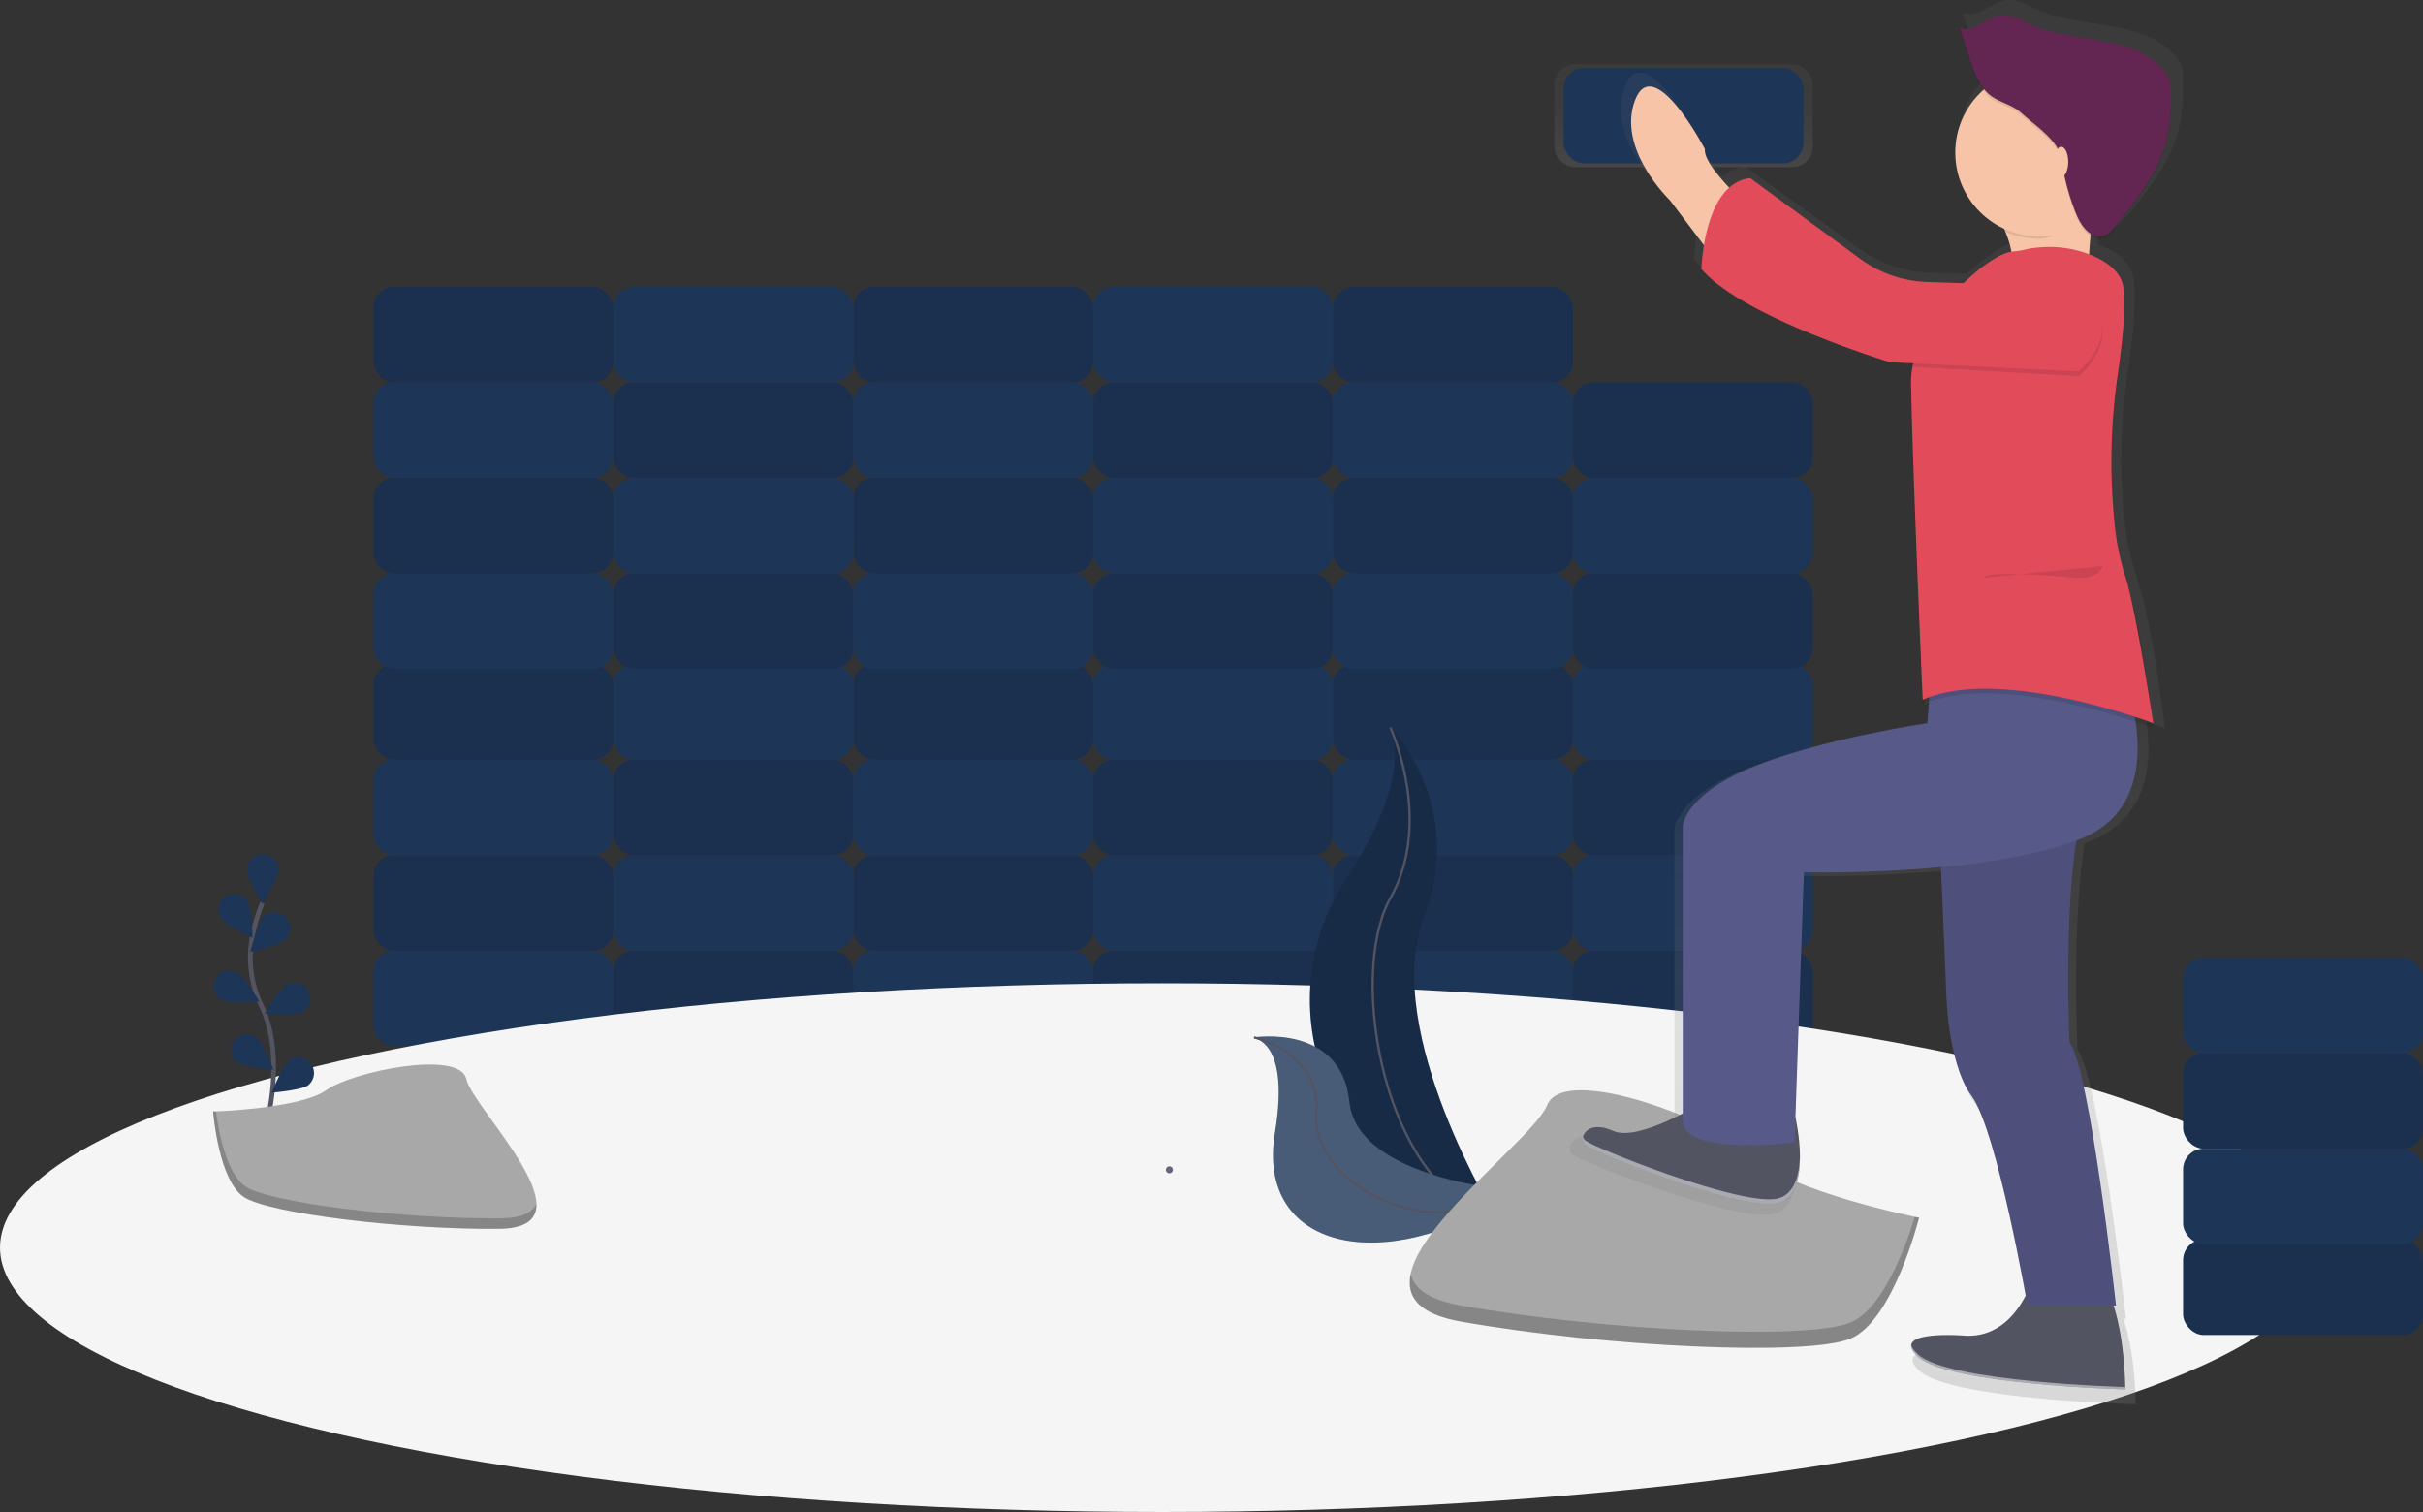 <svg id="55370fff-d7e2-4a7c-8080-55f1e259b78c" data-name="Layer 1" xmlns="http://www.w3.org/2000/svg" xmlns:xlink="http://www.w3.org/1999/xlink" width="1040.32" height="649.16" viewBox="0 0 1040.32 649.16"><rect x="0" y="0" width="1040.32" height="649.16" fill="#333333" stroke="none"/><defs><linearGradient id="e2bf1f7d-47c1-4d5e-a8e7-eb090eb66cd5" x1="722.82" y1="71.75" x2="722.82" y2="27.57" gradientUnits="userSpaceOnUse"><stop offset="0" stop-color="gray" stop-opacity="0.25"/><stop offset="0.54" stop-color="gray" stop-opacity="0.12"/><stop offset="1" stop-color="gray" stop-opacity="0.1"/></linearGradient><linearGradient id="a3595478-8223-4729-894e-2a36a16c8458" x1="885.66" y1="728.42" x2="885.66" y2="125.42" xlink:href="#e2bf1f7d-47c1-4d5e-a8e7-eb090eb66cd5"/></defs><title>building_blocks</title><rect x="160.32" y="408.16" width="103" height="41" rx="8.84" ry="8.84" fill="#1D3557"/><rect x="263.32" y="408.16" width="103" height="41" rx="8.84" ry="8.84" fill="#1D3557"/><rect x="263.32" y="408.16" width="103" height="41" rx="8.84" ry="8.84" opacity="0.1"/><rect x="366.32" y="408.16" width="103" height="41" rx="8.84" ry="8.84" fill="#1D3557"/><rect x="469.32" y="408.16" width="103" height="41" rx="8.84" ry="8.84" fill="#1D3557"/><rect x="469.32" y="408.16" width="103" height="41" rx="8.84" ry="8.84" opacity="0.1"/><rect x="572.32" y="408.16" width="103" height="41" rx="8.84" ry="8.84" fill="#1D3557"/><rect x="675.32" y="408.16" width="103" height="41" rx="8.84" ry="8.84" fill="#1D3557"/><rect x="675.32" y="408.16" width="103" height="41" rx="8.84" ry="8.84" opacity="0.1"/><rect x="755.16" y="492.58" width="103" height="41" rx="8.84" ry="8.84" transform="translate(1533.48 900.74) rotate(-180)" fill="#1D3557"/><rect x="652.16" y="492.58" width="103" height="41" rx="8.84" ry="8.84" transform="translate(1327.48 900.74) rotate(-180)" fill="#1D3557"/><rect x="652.16" y="492.58" width="103" height="41" rx="8.84" ry="8.84" transform="translate(1327.48 900.74) rotate(-180)" opacity="0.1"/><rect x="549.16" y="492.58" width="103" height="41" rx="8.84" ry="8.84" transform="translate(1121.48 900.74) rotate(-180)" fill="#1D3557"/><rect x="446.16" y="492.58" width="103" height="41" rx="8.84" ry="8.84" transform="translate(915.48 900.74) rotate(-180)" fill="#1D3557"/><rect x="446.16" y="492.58" width="103" height="41" rx="8.84" ry="8.84" transform="translate(915.48 900.74) rotate(-180)" opacity="0.1"/><rect x="343.16" y="492.58" width="103" height="41" rx="8.84" ry="8.84" transform="translate(709.48 900.74) rotate(-180)" fill="#1D3557"/><rect x="240.16" y="492.58" width="103" height="41" rx="8.84" ry="8.84" transform="translate(503.48 900.74) rotate(-180)" fill="#1D3557"/><rect x="240.16" y="492.58" width="103" height="41" rx="8.84" ry="8.84" transform="translate(503.48 900.74) rotate(-180)" opacity="0.1"/><rect x="160.32" y="326.16" width="103" height="41" rx="8.84" ry="8.84" fill="#1D3557"/><rect x="263.32" y="326.16" width="103" height="41" rx="8.84" ry="8.84" fill="#1D3557"/><rect x="263.32" y="326.16" width="103" height="41" rx="8.84" ry="8.84" opacity="0.1"/><rect x="366.32" y="326.16" width="103" height="41" rx="8.84" ry="8.84" fill="#1D3557"/><rect x="469.32" y="326.16" width="103" height="41" rx="8.84" ry="8.84" fill="#1D3557"/><rect x="469.32" y="326.16" width="103" height="41" rx="8.84" ry="8.84" opacity="0.1"/><rect x="572.32" y="326.16" width="103" height="41" rx="8.84" ry="8.84" fill="#1D3557"/><rect x="675.32" y="326.16" width="103" height="41" rx="8.84" ry="8.84" fill="#1D3557"/><rect x="675.32" y="326.16" width="103" height="41" rx="8.84" ry="8.84" opacity="0.1"/><rect x="755.16" y="410.58" width="103" height="41" rx="8.84" ry="8.84" transform="translate(1533.48 736.74) rotate(-180)" fill="#1D3557"/><rect x="652.16" y="410.58" width="103" height="41" rx="8.84" ry="8.84" transform="translate(1327.48 736.74) rotate(-180)" fill="#1D3557"/><rect x="652.16" y="410.58" width="103" height="41" rx="8.84" ry="8.84" transform="translate(1327.48 736.74) rotate(-180)" opacity="0.1"/><rect x="549.16" y="410.58" width="103" height="41" rx="8.84" ry="8.84" transform="translate(1121.48 736.74) rotate(-180)" fill="#1D3557"/><rect x="446.16" y="410.58" width="103" height="41" rx="8.84" ry="8.84" transform="translate(915.48 736.74) rotate(-180)" fill="#1D3557"/><rect x="446.16" y="410.58" width="103" height="41" rx="8.84" ry="8.84" transform="translate(915.48 736.74) rotate(-180)" opacity="0.1"/><rect x="343.16" y="410.58" width="103" height="41" rx="8.84" ry="8.84" transform="translate(709.48 736.74) rotate(-180)" fill="#1D3557"/><rect x="240.16" y="410.58" width="103" height="41" rx="8.84" ry="8.84" transform="translate(503.48 736.74) rotate(-180)" fill="#1D3557"/><rect x="240.16" y="410.58" width="103" height="41" rx="8.84" ry="8.84" transform="translate(503.48 736.74) rotate(-180)" opacity="0.1"/><rect x="160.32" y="246.16" width="103" height="41" rx="8.84" ry="8.84" fill="#1D3557"/><rect x="263.32" y="246.16" width="103" height="41" rx="8.84" ry="8.84" fill="#1D3557"/><rect x="263.32" y="246.16" width="103" height="41" rx="8.84" ry="8.84" opacity="0.1"/><rect x="366.32" y="246.16" width="103" height="41" rx="8.84" ry="8.84" fill="#1D3557"/><rect x="469.32" y="246.16" width="103" height="41" rx="8.84" ry="8.84" fill="#1D3557"/><rect x="469.32" y="246.16" width="103" height="41" rx="8.84" ry="8.84" opacity="0.1"/><rect x="572.32" y="246.16" width="103" height="41" rx="8.84" ry="8.84" fill="#1D3557"/><rect x="675.32" y="246.16" width="103" height="41" rx="8.84" ry="8.84" fill="#1D3557"/><rect x="675.32" y="246.16" width="103" height="41" rx="8.84" ry="8.84" opacity="0.1"/><rect x="755.16" y="330.58" width="103" height="41" rx="8.84" ry="8.84" transform="translate(1533.48 576.74) rotate(-180)" fill="#1D3557"/><rect x="652.16" y="330.58" width="103" height="41" rx="8.84" ry="8.84" transform="translate(1327.48 576.74) rotate(-180)" fill="#1D3557"/><rect x="652.16" y="330.58" width="103" height="41" rx="8.84" ry="8.84" transform="translate(1327.48 576.74) rotate(-180)" opacity="0.1"/><rect x="549.16" y="330.58" width="103" height="41" rx="8.84" ry="8.84" transform="translate(1121.48 576.74) rotate(-180)" fill="#1D3557"/><rect x="446.16" y="330.58" width="103" height="41" rx="8.84" ry="8.84" transform="translate(915.48 576.74) rotate(-180)" fill="#1D3557"/><rect x="446.16" y="330.58" width="103" height="41" rx="8.84" ry="8.84" transform="translate(915.48 576.74) rotate(-180)" opacity="0.1"/><rect x="343.16" y="330.58" width="103" height="41" rx="8.84" ry="8.84" transform="translate(709.48 576.74) rotate(-180)" fill="#1D3557"/><rect x="240.16" y="330.58" width="103" height="41" rx="8.84" ry="8.84" transform="translate(503.48 576.74) rotate(-180)" fill="#1D3557"/><rect x="240.16" y="330.58" width="103" height="41" rx="8.84" ry="8.84" transform="translate(503.48 576.74) rotate(-180)" opacity="0.1"/><rect x="160.32" y="164.16" width="103" height="41" rx="8.84" ry="8.84" fill="#1D3557"/><rect x="263.32" y="164.16" width="103" height="41" rx="8.84" ry="8.84" fill="#1D3557"/><rect x="263.32" y="164.16" width="103" height="41" rx="8.84" ry="8.84" opacity="0.1"/><rect x="366.32" y="164.16" width="103" height="41" rx="8.84" ry="8.84" fill="#1D3557"/><rect x="469.32" y="164.16" width="103" height="41" rx="8.84" ry="8.84" fill="#1D3557"/><rect x="469.32" y="164.16" width="103" height="41" rx="8.84" ry="8.84" opacity="0.1"/><rect x="572.32" y="164.16" width="103" height="41" rx="8.84" ry="8.84" fill="#1D3557"/><rect x="675.32" y="164.16" width="103" height="41" rx="8.84" ry="8.84" fill="#1D3557"/><rect x="675.32" y="164.16" width="103" height="41" rx="8.84" ry="8.84" opacity="0.1"/><rect x="667.32" y="27.57" width="111" height="44.18" rx="8.84" ry="8.84" fill="url(#e2bf1f7d-47c1-4d5e-a8e7-eb090eb66cd5)"/><rect x="751.16" y="154.58" width="103" height="41" rx="8.84" ry="8.84" transform="translate(1525.48 224.74) rotate(-180)" fill="#1D3557"/><rect x="652.16" y="248.58" width="103" height="41" rx="8.84" ry="8.84" transform="translate(1327.48 412.74) rotate(-180)" fill="#1D3557"/><rect x="652.16" y="248.58" width="103" height="41" rx="8.84" ry="8.84" transform="translate(1327.48 412.74) rotate(-180)" opacity="0.1"/><rect x="549.16" y="248.58" width="103" height="41" rx="8.84" ry="8.84" transform="translate(1121.48 412.74) rotate(-180)" fill="#1D3557"/><rect x="446.16" y="248.58" width="103" height="41" rx="8.84" ry="8.84" transform="translate(915.48 412.74) rotate(-180)" fill="#1D3557"/><rect x="446.16" y="248.58" width="103" height="41" rx="8.84" ry="8.84" transform="translate(915.48 412.74) rotate(-180)" opacity="0.1"/><rect x="343.16" y="248.58" width="103" height="41" rx="8.84" ry="8.84" transform="translate(709.48 412.74) rotate(-180)" fill="#1D3557"/><rect x="240.16" y="248.58" width="103" height="41" rx="8.84" ry="8.84" transform="translate(503.48 412.74) rotate(-180)" fill="#1D3557"/><rect x="240.16" y="248.58" width="103" height="41" rx="8.84" ry="8.84" transform="translate(503.48 412.74) rotate(-180)" opacity="0.1"/><ellipse cx="499" cy="535.66" rx="499" ry="113.5" fill="#f5f5f5"/><path d="M193.79,610.14s9-30.41-1.68-52.8a48,48,0,0,1-3.89-30.14,80.79,80.79,0,0,1,4.27-14.15" transform="translate(-79.84 -125.42)" fill="none" stroke="#535461" stroke-miterlimit="10" stroke-width="2"/><path d="M185.87,498.91c0,3.73,6.75,14.54,6.75,14.54s6.75-10.81,6.75-14.54a6.75,6.75,0,0,0-13.5,0Z" transform="translate(-79.84 -125.42)" fill="#1D3557"/><path d="M174.71,519.56c2,3.13,13.57,8.53,13.57,8.53s-.21-12.74-2.24-15.87a6.75,6.75,0,0,0-11.33,7.34Z" transform="translate(-79.84 -125.42)" fill="#1D3557"/><path d="M175.2,554.84c3.33,1.68,16,.52,16,.52s-6.61-10.89-9.94-12.57a6.75,6.75,0,0,0-6.08,12.05Z" transform="translate(-79.84 -125.42)" fill="#1D3557"/><path d="M181.58,581.45c3,2.22,15.7,3.22,15.7,3.22s-4.68-11.85-7.67-14.07a6.75,6.75,0,0,0-8,10.85Z" transform="translate(-79.84 -125.42)" fill="#1D3557"/><path d="M202.45,528.81c-2.67,2.6-15.13,5.29-15.13,5.29s3.05-12.37,5.72-15a6.75,6.75,0,1,1,9.41,9.68Z" transform="translate(-79.84 -125.42)" fill="#1D3557"/><path d="M209.52,560c-3.33,1.68-16,.52-16,.52s6.61-10.89,9.94-12.57A6.75,6.75,0,0,1,209.52,560Z" transform="translate(-79.84 -125.42)" fill="#1D3557"/><path d="M212.22,591.32c-3,2.22-15.7,3.22-15.7,3.22s4.68-11.85,7.67-14.07a6.75,6.75,0,0,1,8,10.85Z" transform="translate(-79.84 -125.42)" fill="#1D3557"/><path d="M676.82,437.8s32.89,32.89,14.32,81.69,31.83,130,31.83,130-.54-.08-1.54-.26C653.88,637.26,620.32,560,657.88,502.62,671.84,481.28,683.31,456.26,676.82,437.8Z" transform="translate(-79.84 -125.42)" fill="#1D3557"/><path d="M676.82,437.8s32.89,32.89,14.32,81.69,31.83,130,31.83,130-.54-.08-1.54-.26C653.88,637.26,620.32,560,657.88,502.62,671.84,481.28,683.31,456.26,676.82,437.8Z" transform="translate(-79.84 -125.42)" opacity="0.2"/><path d="M676.82,437.8s18.57,40.31,0,73.2S673.64,636.18,723,649.44" transform="translate(-79.84 -125.42)" fill="none" stroke="#535461" stroke-miterlimit="10"/><path d="M618.25,570.81s37.53-6,40.95,27.66,72.16,38.29,72.16,38.29l-1.29.86c-56.76,37.26-111,23.73-102.84-25.74C630.27,593.49,630,575,618.25,570.81Z" transform="translate(-79.84 -125.42)" fill="#1D3557"/><path d="M618.25,570.81s37.53-6,40.95,27.66,72.16,38.29,72.16,38.29l-1.29.86c-56.76,37.26-111,23.73-102.84-25.74C630.27,593.49,630,575,618.25,570.81Z" transform="translate(-79.84 -125.42)" fill="#f5f5f5" opacity="0.2"/><path d="M618.25,570.81s29.13,6.39,26.74,32.88,43.26,58.24,86.37,33.07" transform="translate(-79.84 -125.42)" fill="none" stroke="#535461" stroke-miterlimit="10"/><path d="M903.77,648.23s-55.7-11.14-70.56-26-81.7-40.85-89.13-22.28S643.82,681.66,707,692.8s148.54,14.85,167.11,7.43S903.77,648.23,903.77,648.23Z" transform="translate(-79.84 -125.42)" fill="#a8a8a8"/><path d="M707,685.9c63.13,11.14,148.54,14.85,167.11,7.43,14.14-5.66,24-32.83,27.85-45.48l1.86.39s-11.14,44.56-29.71,52-104,3.71-167.11-7.43c-18.22-3.22-23.43-10.77-21.47-20.33C687,678.71,693.39,683.5,707,685.9Z" transform="translate(-79.84 -125.42)" opacity="0.2"/><path d="M1016.47,153.59a16.36,16.36,0,0,0-4.61-6.39c-14.95-13.62-39.12-9.49-57.68-17.82-4.28-1.92-8.66-4.58-13.3-3.85-6.48,1-12.51,8.4-18.16,5.12l.4,1.23-.4-.21,4.16,12.66c1.6,4.86,3.28,9.86,6.38,13.91a36.42,36.42,0,0,0,8.81,60.58c.2.42.39.85.58,1.28l.53.22a42.52,42.52,0,0,1,2.74,8.82c-4.81.67-13.2,6-21.44,13.84L908,242.43a53.94,53.94,0,0,1-29.64-10.08L829,196.9a16.51,16.51,0,0,0-9.45,4.18c-6.12-6.38-11.32-13-10.88-17,0,0-22.94-42.93-31.28-21.47s15.64,44,15.64,44l15.21,19.71a82.91,82.91,0,0,0-1.14,10.45c18.77,21.47,84.45,40.89,84.45,40.89l10.24.5.06.5a34.87,34.87,0,0,0-.92,8.2c0,.4,0,.81,0,1.23s0,.55,0,.82c.52,34.24,5.21,139,5.21,139,.91-.41,1.86-.78,2.82-1.13l-.73,9.31s-43.79,6.13-76.11,18.4-33.36,26.58-33.36,26.58V607.33c-9.23,4.74-23.8,11-31.28,7.63-8.12-3.62-12.57-.58-13.38,2.59h0a4,4,0,0,0,0,1.91v0a3.42,3.42,0,0,0,.31.81l0,.06a3.25,3.25,0,0,0,.55.72c3.13,3.07,70.9,29.64,86.54,25.55a10.81,10.81,0,0,0,1.42-.48c.15-.06.28-.14.43-.21s.58-.27.85-.43.31-.21.46-.31.47-.31.69-.48.29-.26.43-.39.41-.35.59-.55.26-.3.39-.45.36-.4.52-.62.22-.33.34-.49.32-.46.46-.7.19-.34.28-.52.28-.51.41-.78.16-.35.23-.53.25-.57.36-.86.12-.35.19-.53.22-.63.31-1c0-.17.09-.34.14-.51.09-.35.19-.69.27-1,0-.16.07-.32.1-.48.08-.38.16-.76.22-1.14,0-.14,0-.29.07-.43.07-.41.13-.83.18-1.24l0-.36c.05-.45.1-.9.14-1.35l0-.28q.06-.73.09-1.46v-.2q0-.78,0-1.56v-.1a85.59,85.59,0,0,0-2-18.13h0L853,501.5a586.59,586.59,0,0,0,61.36-2.26l2.24,51.32s0,33.73,11.47,49.06c9.82,13.12,21.16,71.15,24.22,87.62-4.21,8-12.27,18-26.31,17.66,0,0-26.41-2.28-24.92,5h0a3.74,3.74,0,0,0,.17.56l0,0a5.16,5.16,0,0,0,.29.61l0,0c.11.19.23.38.37.58l.08.12c.15.21.32.43.51.66l0,.05c.18.21.37.42.58.63l.18.18c.24.24.48.48.76.73,13.55,12.27,92.79,14.31,92.79,14.31v-.28c0-.08,0-.18,0-.29v0c0-3.55-.52-22.17-5.26-36.19h1.1s-11.47-103.24-20.85-115.5c0,0-2.49-54.44,3.13-88.55l1-.38c26.28-9.82,28.15-34,25.44-51.76,5,1.6,7.92,2.69,7.92,2.69s-.09-.77-.26-2.14l.26.1s-.5-3.25-1.33-8.31c-1.88-13.93-5.52-38.27-9.4-49.76-.63-2.53-1.23-4.69-1.78-6.32a108.06,108.06,0,0,1-4.59-21.23,251.65,251.65,0,0,1-1.61-28.16,270.27,270.27,0,0,1,2.88-37.56c1.59-10.86,3-23.22,2.9-31.85a42.47,42.47,0,0,0-.63-9c-1.39-6.37-7.54-10.51-13.93-13.15-.41-.17-.83-.31-1.25-.47.16-2.41.36-5.15.62-8a6.87,6.87,0,0,0,5.31,1.08c2.75-.6,4.72-2.89,6.47-5,9.24-11.35,18.73-23.18,22.28-37.28a80.54,80.54,0,0,0,2-19.2q0-.53,0-1.06A20.88,20.88,0,0,0,1016.47,153.59Z" transform="translate(-79.84 -125.42)" fill="url(#a3595478-8223-4729-894e-2a36a16c8458)"/><path d="M932.34,208.92s14,21,11,31,33,4,33,4,1-39,8-48S932.34,208.92,932.34,208.92Z" transform="translate(-79.84 -125.42)" fill="#f7c4a7"/><path d="M839.84,222.42s-29-24-28-33c0,0-22-42-30-21s15,43,15,43l28,37Z" transform="translate(-79.84 -125.42)" fill="#f7c4a7"/><path d="M810.34,598.92s-27,17-38,12-15,3-12,6,68,29,83,25,7.37-36.76,7.37-36.76Z" transform="translate(-79.84 -125.42)" fill="#535461"/><path d="M953.34,671.92s-6.5,27.5-29,27c0,0-34-3-21,9s89,14,89,14,0-41-14-50S953.34,671.92,953.34,671.92Z" transform="translate(-79.84 -125.42)" fill="#535461"/><path d="M912.34,477.92l3,70s0,33,11,48,24,90,24,90h38s-11-101-20-113c0,0-4-89,10-109Z" transform="translate(-79.84 -125.42)" fill="#575988"/><path d="M912.34,477.92l3,70s0,33,11,48,24,90,24,90h38s-11-101-20-113c0,0-4-89,10-109Z" transform="translate(-79.84 -125.42)" opacity="0.1"/><path d="M991.34,414.92s23,55-19,71-118,14-118,14l-4,116s-47,6-48-9v-127s1-14,32-26,73-18,73-18l2-26Z" transform="translate(-79.84 -125.42)" fill="#575988"/><path d="M954.49,233.73a47.85,47.85,0,0,1,23.5,3.32c6.13,2.58,12,6.63,13.36,12.86,1.58,7.38-.17,23.93-2.18,37.94a261.28,261.28,0,0,0-1.22,66.29c1,9.19,2.45,17.2,4.4,20.77,6,11,12,63,12,63s-66-25-99-10c0,0-4.5-102.5-5-136-.39-25.94,32.5-55.5,43.5-56.5C950.29,234.83,948.08,234.4,954.49,233.73Z" transform="translate(-79.84 -125.42)" opacity="0.1"/><path d="M954.49,231.73a47.85,47.85,0,0,1,23.5,3.32c6.13,2.58,12,6.63,13.36,12.86,1.58,7.38-.17,23.93-2.18,37.94a261.28,261.28,0,0,0-1.22,66.29,107.53,107.53,0,0,0,4.4,20.77c4.5,13.5,12,63,12,63s-66-25-99-10c0,0-4.5-102.5-5-136-.39-25.94,32.5-55.5,43.5-56.5C950.29,232.83,948.08,232.4,954.49,231.73Z" transform="translate(-79.84 -125.42)" fill="#e14b5a"/><path d="M972.34,286.92l-71-4s-4.52-34.81,5.73-34.45l70.27,2.45S992.34,268.92,972.34,286.92Z" transform="translate(-79.84 -125.42)" opacity="0.1"/><path d="M972.34,284.92l-81-4s-63-19-81-40c0,0,1-37,21-39l47.31,34.69a51.08,51.08,0,0,0,28.42,9.86l70.27,2.45S992.34,266.92,972.34,284.92Z" transform="translate(-79.84 -125.42)" fill="#e14b5a"/><path d="M975.84,213.42c1.19-9.48,5.49-12.63,8.5-16.5,7-9-52,13-52,13a106.08,106.08,0,0,1,8,14.71,35.85,35.85,0,0,0,15,3.29C964,227.92,969.62,218.55,975.84,213.42Z" transform="translate(-79.84 -125.42)" opacity="0.1"/><circle cx="875.5" cy="65.5" r="36" fill="#f7c4a7"/><path d="M932.61,165.69c-3.83-4.19-5.68-9.77-7.42-15.18l-4-12.39c5.42,3.2,11.2-4,17.42-5,4.45-.71,8.66,1.89,12.76,3.76,17.8,8.14,41,4.1,55.32,17.43a16,16,0,0,1,4.42,6.25,20.91,20.91,0,0,1,.8,7,80.32,80.32,0,0,1-1.87,18.78c-3.4,13.79-12.5,25.37-21.37,36.47-1.68,2.11-3.57,4.35-6.21,4.94-5.15,1.15-9.13-4.41-11.12-9.29a98.9,98.9,0,0,1-5.8-20.07c-.52-2.91-.93-5.91-2.38-8.48-3.1-5.49-10.74-10.69-15.38-14.95S936.87,170.34,932.61,165.69Z" transform="translate(-79.84 -125.42)" opacity="0.1"/><path d="M932.61,164.69c-3.83-4.19-5.68-9.77-7.42-15.18l-4-12.39c5.42,3.2,11.2-4,17.42-5,4.45-.71,8.66,1.89,12.76,3.76,17.8,8.14,41,4.1,55.32,17.43a16,16,0,0,1,4.42,6.25,20.91,20.91,0,0,1,.8,7,80.32,80.32,0,0,1-1.87,18.78c-3.4,13.79-12.5,25.37-21.37,36.47-1.68,2.11-3.57,4.35-6.21,4.94-5.15,1.15-9.13-4.41-11.12-9.29a98.9,98.9,0,0,1-5.8-20.07c-.52-2.91-.93-5.91-2.38-8.48-3.1-5.49-10.74-10.69-15.38-14.95S936.87,169.34,932.61,164.69Z" transform="translate(-79.84 -125.42)" fill="#632652"/><ellipse cx="885" cy="69.5" rx="3" ry="6.5" fill="#f7c4a7"/><path d="M982.84,368.42s-2,6-12,5-39-3-39,0" transform="translate(-79.84 -125.42)" opacity="0.1"/><path d="M903.34,706.92c-1.8-1.66-2.7-3-2.91-4.17-.26,1.3.54,3,2.91,5.17,13,12,89,14,89,14s0-.35,0-1C991.85,720.91,916.3,718.88,903.34,706.92Z" transform="translate(-79.84 -125.42)" fill="#fff" opacity="0.5"/><path d="M843.34,639.92c-15,4-80-22-83-25a3.25,3.25,0,0,1-.83-1.46,3.6,3.6,0,0,0,.83,3.46c3,3,68,29,83,25,7.72-2.06,9.44-11.73,9.3-20.64C852.49,629.58,850.48,638,843.34,639.92Z" transform="translate(-79.84 -125.42)" fill="#fff" opacity="0.5"/><path d="M581.93,629.16a1.5,1.5,0,0,0,0-3,1.5,1.5,0,0,0,0,3Z" transform="translate(-79.84 -125.42)" fill="#67647e"/><path d="M171.33,602.63s37.32-1.15,48.56-9.16,57.4-17.57,60.19-4.73S336.17,652.62,294,653s-97.89-6.56-109.12-13.4S171.33,602.63,171.33,602.63Z" transform="translate(-79.84 -125.42)" fill="#a8a8a8"/><path d="M294.79,648.49c-42.13.34-97.89-6.56-109.12-13.4-8.55-5.21-12-23.89-13.09-32.51l-1.25,0s2.36,30.1,13.59,36.93S251.91,653.3,294,653c12.16-.1,16.36-4.42,16.13-10.83C308.48,646,303.84,648.42,294.79,648.49Z" transform="translate(-79.84 -125.42)" opacity="0.2"/><rect x="1017.16" y="657.58" width="103" height="41" rx="8.84" ry="8.84" transform="translate(2057.48 1230.74) rotate(-180)" fill="#1D3557"/><rect x="1017.16" y="657.58" width="103" height="41" rx="8.84" ry="8.84" transform="translate(2057.48 1230.74) rotate(-180)" opacity="0.1"/><rect x="937.32" y="493.16" width="103" height="41" rx="8.84" ry="8.84" fill="#1D3557"/><rect x="1017.16" y="577.58" width="103" height="41" rx="8.84" ry="8.84" transform="translate(2057.48 1070.74) rotate(-180)" fill="#1D3557"/><rect x="1017.16" y="577.58" width="103" height="41" rx="8.84" ry="8.84" transform="translate(2057.48 1070.74) rotate(-180)" opacity="0.1"/><rect x="937.32" y="411.16" width="103" height="41" rx="8.84" ry="8.84" fill="#1D3557"/></svg>